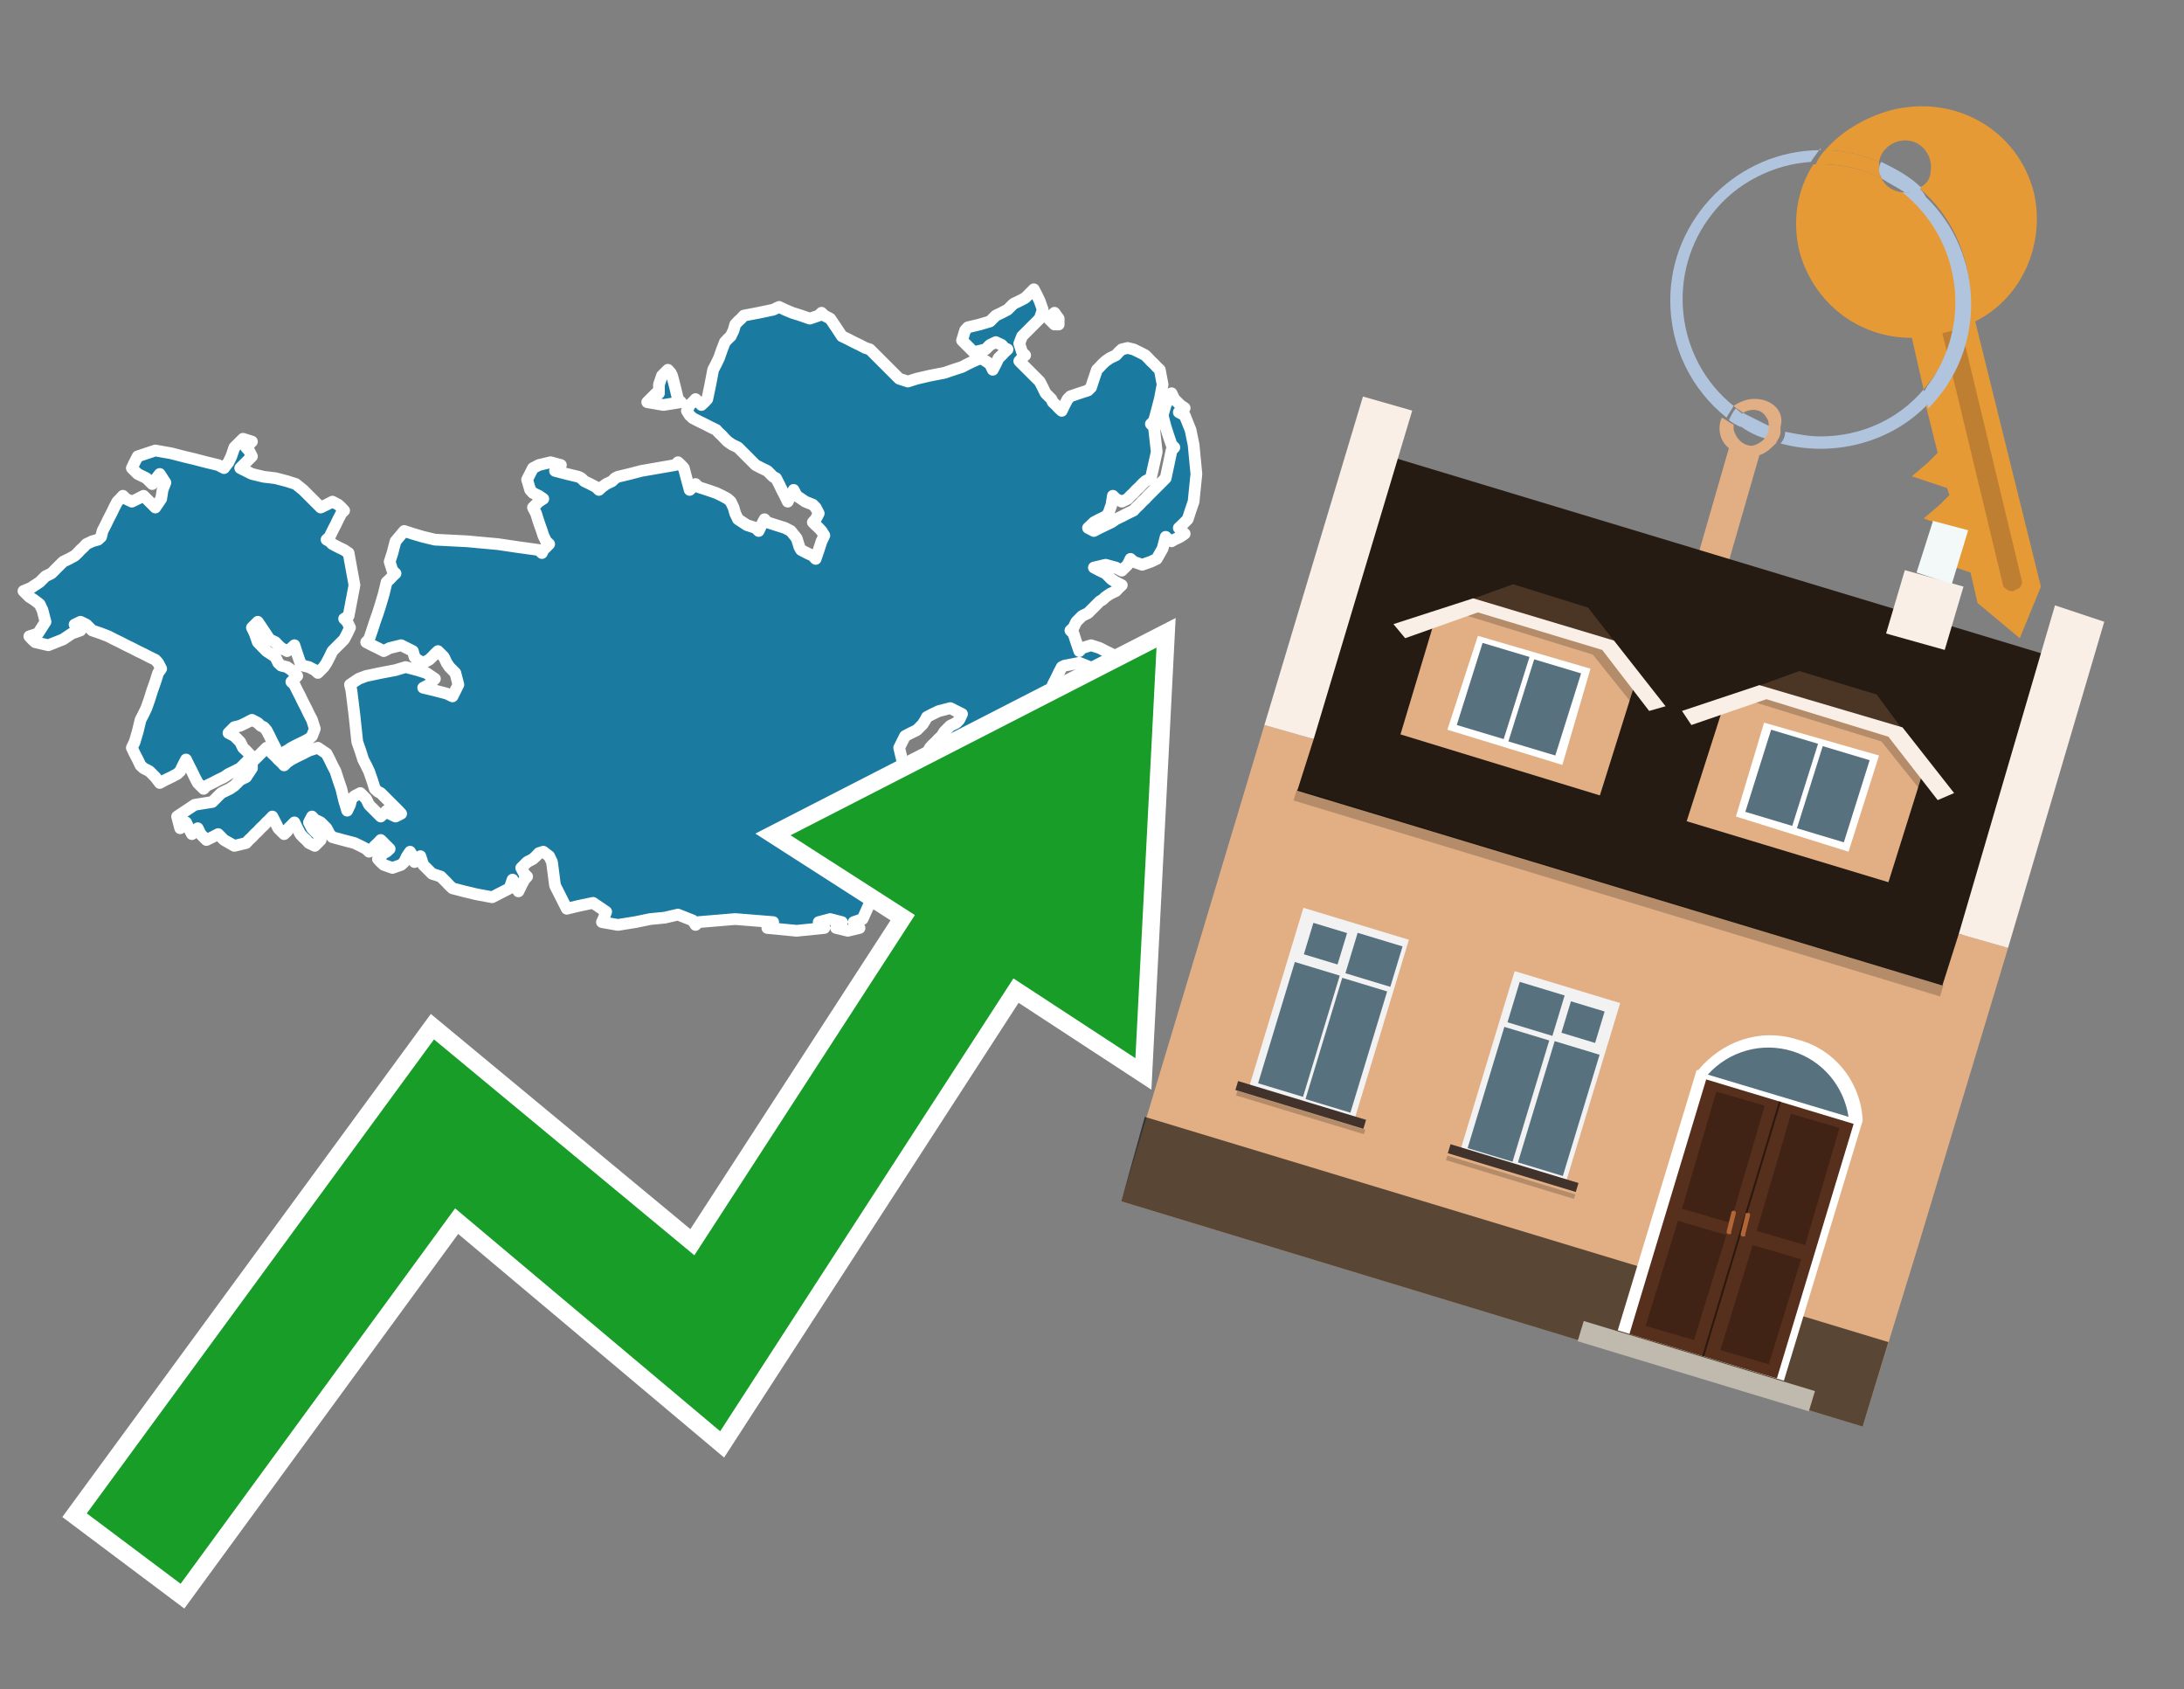 <?xml version="1.0" encoding="utf-8"?>
<!-- Generator: Adobe Illustrator 26.0.3, SVG Export Plug-In . SVG Version: 6.00 Build 0)  -->
<svg version="1.1" id="Text" xmlns="http://www.w3.org/2000/svg" xmlns:xlink="http://www.w3.org/1999/xlink" x="0px" y="0px"
	 width="93.1px" height="72px" viewBox="0 0 93.1 72" style="enable-background:new 0 0 93.1 72;" xml:space="preserve">
<rect x="0" y="0" width="93.1" height="72" fill="#808080" stroke="none"/>
<style type="text/css">
	.st0{fill:#1B7AA0;stroke:#FFFFFF;stroke-width:0.5;stroke-linejoin:round;}
	.st1{fill:none;stroke:#FFFFFF;stroke-width:1.5;stroke-miterlimit:10;}
	.st2{fill:#179D28;}
	.st3{fill:#E69A35;}
	.st4{fill:#B0C4DE;}
	.st5{fill:#E2AF85;}
	.st6{fill:#BF7F32;}
	.st7{fill-rule:evenodd;clip-rule:evenodd;fill:#251B12;}
	.st8{fill-rule:evenodd;clip-rule:evenodd;fill:#E2AF85;}
	.st9{opacity:0.2;fill-rule:evenodd;clip-rule:evenodd;}
	.st10{fill-rule:evenodd;clip-rule:evenodd;fill:#F9EFE7;}
	.st11{opacity:0.6;fill-rule:evenodd;clip-rule:evenodd;}
	.st12{fill-rule:evenodd;clip-rule:evenodd;fill:#F3F9F8;}
	.st13{fill:#4B3625;}
	.st14{fill:#F9EFE7;}
	.st15{fill-rule:evenodd;clip-rule:evenodd;fill:#FFFFFF;}
	.st16{fill-rule:evenodd;clip-rule:evenodd;fill:#58717F;}
	.st17{fill:#FFFFFF;}
	.st18{fill:#572F1D;}
	.st19{fill:#412316;}
	.st20{fill:#2C180F;}
	.st21{fill-rule:evenodd;clip-rule:evenodd;fill:#C0B9AD;}
	.st22{fill:#B26635;}
	.st23{fill:#58717F;}
	.st24{fill-rule:evenodd;clip-rule:evenodd;fill:#F2F2F2;}
	.st25{fill-rule:evenodd;clip-rule:evenodd;fill:#41322B;}
</style>
<path class="st0" d="M11.74,31.87L11.61,31.62L11.49,31.37L11.36,31.12L11.24,30.99L11.11,30.93L10.99,30.81L10.74,30.68L10.49,30.81L10.24,30.93L9.99,30.99L9.86,31.12L9.74,31.24L9.99,31.37L10.24,31.62L10.36,31.87L10.49,31.99L10.61,32.12L10.74,32.24L10.61,32.37L10.49,32.49L10.36,32.62L10.24,32.74L9.99,32.87L9.74,32.99L9.55,33.12L9.3,33.24L9.05,33.37L8.8,33.49L8.68,33.62L8.55,33.49L8.43,33.37L8.3,33.12L8.18,32.87L8.05,32.62L7.93,32.37L7.8,32.62L7.68,32.87L7.55,32.99L7.3,33.12L7.05,33.24L6.81,33.37L6.62,33.12L6.37,32.87L6.12,32.74L5.99,32.62L5.87,32.37L5.74,32.12L5.62,31.87L5.74,31.62L5.87,31.18L5.99,30.68L6.12,30.43L6.24,30.18L6.37,29.81L6.49,29.43L6.62,29.06L6.74,28.68L6.87,28.5L6.74,28.25L6.62,28.12L6.37,28.0L6.12,27.87L5.87,27.75L5.62,27.62L5.37,27.5L5.12,27.37L4.87,27.25L4.62,27.12L4.31,27.0L3.93,26.87L3.81,26.75L3.68,26.62L3.43,26.5L3.18,26.62L3.31,26.75L3.43,26.87L3.06,27.0L2.69,27.25L2.06,27.5L1.5,27.37L1.37,27.25L1.25,27.12L1.62,27.0L1.94,26.5L1.81,26.0L1.69,25.75L1.44,25.56L1.25,25.44L1.12,25.31L1.0,25.19L1.31,25.06L1.69,24.81L1.94,24.56L2.19,24.44L2.31,24.32L2.44,24.19L2.56,24.07L2.69,23.94L2.94,23.82L3.18,23.69L3.31,23.57L3.43,23.44L3.56,23.32L3.68,23.19L3.93,23.07L4.18,23.0L4.31,22.88L4.37,22.63L4.5,22.38L4.62,22.13L4.75,21.88L4.87,21.63L5.0,21.38L5.12,21.26L5.24,21.13L5.37,21.26L5.62,21.38L5.87,21.26L6.12,21.13L6.37,21.38L6.62,21.63L6.87,21.26L6.93,20.88L7.05,20.57L6.81,20.2L6.62,20.44L6.49,20.63L6.37,20.51L6.24,20.38L6.12,20.32L5.87,20.2L5.62,19.95L5.74,19.7L5.87,19.45L6.62,19.2L7.3,19.32L7.8,19.45L8.3,19.57L8.8,19.7L9.3,19.82L9.55,19.95L9.74,19.7L9.86,19.45L9.99,19.07L10.36,18.7L10.74,18.82L10.61,18.95L10.49,19.07L10.61,19.2L10.74,19.45L10.49,19.7L10.24,19.95L10.74,20.2L11.24,20.32L11.74,20.38L12.24,20.51L12.61,20.63L12.92,20.88L13.17,21.13L13.42,21.38L13.67,21.63L13.92,21.51L14.17,21.38L14.42,21.51L14.55,21.63L14.67,21.76L14.55,21.88L14.42,22.13L14.3,22.38L14.17,22.63L14.05,22.88L13.92,23.0L14.05,23.07L14.17,23.19L14.42,23.32L14.67,23.44L14.86,23.57L15.11,24.94L14.86,26.25L14.67,26.37L14.8,26.5L14.92,26.75L14.8,27.0L14.67,27.25L14.42,27.5L14.17,27.75L14.05,28.0L13.92,28.25L13.8,28.43L13.67,28.56L13.55,28.68L13.42,28.56L13.17,28.43L12.92,28.37L12.8,28.25L12.67,27.87L12.55,27.5L12.42,27.62L12.24,27.75L11.99,27.62L11.86,27.5L11.74,27.37L11.49,27.25L11.24,26.87L10.99,26.5L10.74,26.75L10.86,27.0L10.99,27.37L11.36,27.75L11.74,28.0L11.86,28.25L11.99,28.37L12.24,28.43L12.42,28.56L12.55,28.68L12.67,28.81L12.55,28.93L12.42,29.06L12.55,29.18L12.67,29.43L12.8,29.68L12.92,29.93L13.05,30.18L13.17,30.43L13.3,30.68L13.42,31.06L13.3,31.37L13.17,31.49L12.92,31.62L12.67,31.74L12.42,31.87L12.24,31.99L11.99,32.12L11.74,32.12ZM10.86,32.37L10.99,32.24L11.11,32.12L11.24,31.99L11.36,31.87L11.49,31.99L11.61,32.12L11.74,32.24L11.86,32.37L11.99,32.49L12.11,32.62L12.24,32.49L12.42,32.37L12.67,32.24L12.92,32.12L13.17,31.99L13.55,31.87L13.92,32.12L14.05,32.37L14.17,32.62L14.3,32.87L14.42,33.24L14.55,33.62L14.67,34.12L14.8,34.55L14.92,34.3L14.98,34.05L15.11,33.93L15.36,33.8L15.61,34.05L15.73,34.3L15.86,34.43L15.98,34.55L16.11,34.68L16.23,34.8L16.36,34.68L16.48,34.55L16.61,34.68L16.86,34.8L17.1,34.68L16.98,34.55L16.86,34.43L16.73,34.3L16.61,34.18L16.48,34.05L16.36,33.93L16.23,33.8L16.11,33.74L15.98,33.62L15.86,33.24L15.73,32.87L15.61,32.62L15.48,32.37L15.36,31.99L15.23,31.62L15.11,30.49L14.98,29.43L14.92,29.18L15.29,28.93L15.61,28.81L16.23,28.68L16.86,28.56L17.29,28.43L17.79,28.56L18.17,28.68L18.54,28.93L18.29,29.18L18.04,29.31L18.54,29.43L19.04,29.56L19.29,29.68L19.54,29.18L19.41,28.68L19.29,28.56L19.16,28.43L19.04,28.25L18.92,28.0L18.79,27.87L18.67,27.75L18.54,27.87L18.42,28.0L18.29,28.12L18.04,28.25L17.79,28.12L17.67,28.0L17.6,27.75L17.1,27.5L16.61,27.62L16.36,27.75L16.11,27.62L15.86,27.5L15.61,27.37L15.73,27.25L15.86,26.87L15.98,26.5L16.11,26.13L16.23,25.75L16.36,25.31L16.48,24.81L16.61,24.69L16.73,24.56L16.86,24.44L16.73,24.32L16.61,23.94L16.73,23.57L16.86,23.07L17.23,22.63L17.6,22.75L18.04,22.88L18.54,23.0L19.91,23.07L21.22,23.19L22.1,23.32L22.97,23.44L23.1,23.57L23.16,23.44L23.28,23.32L23.41,23.19L23.28,23.07L23.16,22.82L23.1,22.63L22.97,22.26L22.85,21.88L22.72,21.63L22.97,21.38L23.16,21.26L22.97,21.13L22.72,21.01L22.6,20.88L22.47,20.44L22.72,19.95L22.97,19.82L23.47,19.7L23.91,19.82L23.78,19.95L23.66,20.07L24.16,20.2L24.66,20.32L24.78,20.38L24.91,20.51L25.16,20.63L25.41,20.76L25.53,20.88L25.66,20.76L25.84,20.63L26.09,20.51L26.22,20.38L26.34,20.32L26.84,20.2L27.34,20.07L28.03,19.95L28.78,19.82L28.9,19.7L29.03,19.82L29.15,19.95L29.28,20.44L29.4,20.88L29.53,20.76L29.65,20.63L29.78,20.76L30.15,20.88L30.53,21.01L30.78,21.13L31.02,21.26L31.15,21.38L31.27,21.63L31.34,21.88L31.46,22.13L31.84,22.38L32.21,22.5L32.34,22.63L32.46,22.38L32.59,22.13L32.71,22.26L33.08,22.38L33.46,22.5L33.71,22.63L33.96,22.94L34.08,23.32L34.15,23.44L34.4,23.57L34.65,23.69L34.77,23.82L34.9,23.44L35.02,23.07L35.14,22.82L35.02,22.63L34.9,22.5L34.77,22.38L34.65,22.26L34.77,22.13L34.9,21.88L34.77,21.63L34.65,21.51L34.33,21.38L33.96,21.13L33.83,20.88L33.71,21.13L33.58,21.38L33.46,21.13L33.33,20.88L33.21,20.63L33.08,20.38L32.96,20.32L32.84,20.2L32.71,20.07L32.46,19.95L32.21,19.82L32.09,19.7L31.96,19.57L31.84,19.45L31.71,19.32L31.59,19.2L31.46,19.07L31.21,18.95L31.02,18.82L30.9,18.7L30.78,18.57L30.65,18.45L30.53,18.32L30.28,18.2L30.03,18.07L29.78,17.95L29.53,17.82L29.4,17.7L29.28,17.51L29.4,17.26L29.53,17.14L29.65,17.01L29.78,17.14L29.9,17.26L30.03,17.14L30.15,17.01L30.28,16.39L30.4,15.76L30.53,15.51L30.65,15.26L30.78,14.89L30.9,14.58L31.02,14.45L31.15,14.33L31.27,14.08L31.34,13.83L31.46,13.7L31.59,13.58L31.71,13.45L32.34,13.33L32.96,13.2L33.21,13.08L33.46,13.2L33.77,13.33L34.15,13.45L34.52,13.58L34.9,13.45L35.02,13.33L35.14,13.45L35.39,13.58L35.64,13.95L35.89,14.33L36.14,14.45L36.39,14.58L36.64,14.7L36.89,14.83L37.08,14.89L37.2,15.01L37.33,15.14L37.45,15.26L37.58,15.39L37.7,15.51L37.83,15.64L37.95,15.76L38.08,15.89L38.2,16.01L38.33,16.14L38.7,16.26L39.08,16.14L39.64,16.01L40.26,15.89L40.64,15.76L41.01,15.64L41.26,15.51L41.51,15.39L41.82,15.26L42.2,15.51L42.32,15.76L42.45,15.51L42.57,15.26L42.7,15.14L42.82,15.01L42.95,14.89L42.82,14.83L42.7,14.7L42.45,14.58L42.2,14.7L42.07,14.83L42.01,14.89L41.51,15.01L41.01,14.51L41.14,14.08L41.26,13.95L41.76,13.83L42.2,13.7L42.32,13.58L42.45,13.45L42.7,13.33L42.95,13.2L43.07,13.08L43.2,12.95L43.45,12.83L43.7,12.7L43.82,12.58L43.95,12.45L44.07,12.33L44.2,12.58L44.32,12.83L44.45,13.2L44.32,13.58L44.2,13.7L44.07,13.83L43.95,13.95L43.82,14.08L43.7,14.2L43.57,14.33L43.45,14.64L43.57,15.01L43.7,15.14L43.57,15.26L43.45,15.39L43.57,15.51L43.7,15.64L43.82,15.76L43.95,15.89L44.07,16.01L44.2,16.14L44.32,16.26L44.45,16.51L44.57,16.76L44.7,16.89L44.82,17.01L44.88,17.14L45.01,17.26L45.13,17.39L45.26,17.51L45.38,17.26L45.51,17.01L45.63,16.89L46.01,16.76L46.38,16.64L46.51,16.51L46.63,16.14L46.76,15.76L46.88,15.64L47.0,15.51L47.13,15.39L47.32,15.26L47.57,15.14L47.69,15.01L47.82,14.89L48.07,14.83L48.32,14.89L48.57,15.01L48.82,15.14L48.94,15.26L49.06,15.39L49.19,15.51L49.31,15.64L49.44,15.76L49.56,16.39L49.44,17.01L49.31,17.51L49.19,17.95L49.06,18.07L49.19,18.2L49.31,19.26L49.06,20.38L48.82,20.51L48.69,20.63L48.57,20.76L48.44,20.88L48.32,21.01L48.19,21.13L48.07,21.26L47.82,21.38L47.57,21.26L47.44,21.13L47.38,21.51L47.25,21.88L47.13,22.01L46.88,22.13L46.63,22.26L46.51,22.38L46.38,22.5L46.63,22.63L46.88,22.5L47.13,22.38L47.38,22.26L47.57,22.13L47.82,22.01L48.07,21.88L48.32,21.76L48.44,21.63L48.57,21.51L48.69,21.38L48.82,21.26L48.94,21.13L49.06,21.01L49.19,20.88L49.31,20.76L49.44,20.63L49.56,20.51L49.69,20.38L49.81,19.82L49.94,19.2L50.06,19.07L49.94,18.95L49.81,18.57L49.69,18.2L49.56,17.7L49.69,17.26L49.81,17.01L49.94,16.76L50.06,17.01L50.31,17.26L50.5,17.39L50.38,17.51L50.25,17.57L50.5,17.7L50.75,18.32L50.88,18.95L51.0,20.2L50.88,21.38L50.75,21.76L50.63,22.13L50.5,22.26L50.38,22.38L50.25,22.5L50.38,22.63L50.5,22.75L50.31,22.88L50.06,23.0L49.94,23.07L49.81,23.0L49.69,22.88L49.56,23.38L49.31,23.82L49.06,23.94L48.69,24.07L48.32,23.94L48.19,23.82L48.07,24.07L47.82,24.32L47.57,24.19L47.13,24.07L46.63,24.19L46.88,24.32L47.13,24.44L47.25,24.56L47.38,24.69L47.57,24.81L47.82,24.94L47.69,25.06L47.57,25.19L47.32,25.31L47.13,25.44L47.0,25.56L46.88,25.63L46.76,25.75L46.63,25.88L46.51,26.0L46.38,26.13L46.13,26.25L45.88,26.5L45.76,26.75L45.63,26.87L45.76,27.0L45.88,27.37L46.01,27.75L46.13,27.62L46.51,27.5L46.88,27.62L47.13,27.75L47.38,27.87L47.57,28.0L47.82,28.12L48.07,28.25L48.32,28.37L47.75,28.43L47.13,28.68L47.0,28.93L46.88,28.81L46.76,28.68L46.63,28.5L46.01,28.25L45.38,28.37L45.26,28.43L45.13,28.68L45.01,28.93L44.88,29.18L44.82,29.43L44.7,29.56L44.57,29.68L44.45,29.81L44.07,29.93L43.7,30.06L43.95,30.18L44.2,30.56L44.32,30.93L44.45,30.81L44.95,30.68L45.38,31.18L45.51,31.62L45.63,31.87L45.76,32.12L45.88,32.37L46.01,32.62L46.13,33.3L46.01,34.05L45.88,34.18L46.01,34.3L46.13,34.93L46.26,35.55L46.38,35.8L46.01,36.05L45.63,36.3L45.76,36.49L45.88,36.61L46.01,36.74L46.13,36.86L45.88,36.99L45.63,36.86L45.38,36.74L45.13,36.61L44.82,36.49L44.45,36.05L44.32,35.55L44.2,35.68L43.95,35.8L43.7,35.93L43.45,36.05L43.2,35.8L42.95,35.55L42.7,35.43L42.57,35.3L42.45,35.18L41.95,35.05L41.51,34.93L41.39,34.8L41.26,34.68L41.14,34.55L41.01,34.3L40.89,34.05L40.76,33.68L40.64,33.37L40.51,33.24L40.39,33.12L40.26,32.99L40.14,32.87L40.01,32.62L39.76,32.37L39.51,32.12L39.64,31.87L39.76,31.74L39.89,31.62L40.01,31.49L40.14,31.37L40.26,31.18L40.51,30.93L40.76,30.81L40.89,30.68L41.01,30.43L40.51,30.18L40.01,30.31L39.76,30.43L39.51,30.56L39.45,30.68L39.33,30.87L39.08,31.12L38.83,31.24L38.58,31.37L38.33,31.87L38.45,32.37L38.58,32.62L38.83,32.87L39.08,32.99L38.95,33.12L38.83,33.37L38.95,33.62L39.08,33.87L38.83,34.05L38.58,34.3L38.7,34.55L38.83,34.68L38.58,34.8L38.33,34.55L38.2,34.3L38.08,35.05L37.95,35.8L37.83,36.05L37.7,36.3L37.58,36.61L37.7,36.99L37.83,37.36L37.45,37.74L37.08,38.48L36.77,39.17L36.39,39.3L36.52,39.42L36.64,39.55L36.14,39.67L35.64,39.55L35.77,39.42L35.89,39.3L35.39,39.17L34.9,39.3L35.02,39.42L35.14,39.55L33.96,39.67L32.71,39.55L32.84,39.42L32.96,39.3L31.34,39.17L29.78,39.3L29.65,39.42L29.53,39.23L28.9,38.98L28.34,39.11L27.72,39.17L27.09,39.3L26.34,39.42L25.66,39.3L25.72,39.17L25.84,38.86L25.28,38.48L24.66,38.61L24.16,38.73L23.66,37.74L23.53,36.74L23.41,36.49L23.16,36.3L22.97,36.36L22.85,36.49L22.72,36.61L22.47,36.74L22.22,36.99L22.35,37.24L22.47,37.36L22.35,37.49L22.22,37.74L22.1,37.99L21.97,37.74L21.85,37.49L21.72,37.86L20.98,38.24L20.29,38.11L19.79,37.99L19.29,37.86L19.16,37.74L19.04,37.61L18.92,37.49L18.79,37.36L18.42,37.24L18.04,36.86L17.92,36.49L17.79,36.61L17.67,36.74L17.6,36.49L17.48,36.3L17.35,36.49L17.23,36.74L17.1,36.86L16.73,36.99L16.36,36.86L16.23,36.74L16.11,36.61L16.23,36.49L16.36,36.36L16.48,36.3L16.61,36.18L16.48,36.05L16.36,35.93L16.23,35.8L16.11,35.93L15.98,36.05L15.86,36.18L15.73,36.3L15.61,36.18L15.36,36.05L15.11,35.93L14.61,35.8L14.17,35.68L14.05,35.55L13.92,35.3L13.67,35.05L13.42,34.93L13.3,34.8L13.17,35.05L13.3,35.3L13.42,35.43L13.55,35.55L13.67,35.8L13.42,36.05L13.17,35.93L13.05,35.8L12.92,35.68L12.8,35.55L12.67,35.3L12.55,35.05L12.42,35.18L12.3,35.3L12.24,35.43L12.11,35.55L11.99,35.43L11.86,35.3L11.74,35.05L11.61,34.8L11.49,34.93L11.36,35.05L11.24,35.18L11.11,35.3L10.99,35.43L10.86,35.55L10.74,35.68L10.61,35.8L10.49,35.93L9.99,36.05L9.55,35.8L9.3,35.55L9.05,35.68L8.8,35.8L8.55,35.55L8.43,35.3L8.3,35.43L8.18,35.55L8.05,35.3L7.93,35.05L7.8,35.18L7.68,35.3L7.55,34.8L8.3,34.3L9.05,34.18L9.18,34.05L9.3,33.93L9.43,33.8L9.55,33.74L9.8,33.62L9.99,33.49L10.11,33.37L10.24,33.24L10.49,33.12L10.74,32.74L10.74,32.37ZM28.09,16.39L28.22,16.01L28.34,15.89L28.47,15.76L28.59,15.89L28.65,16.01L28.78,16.51L28.9,17.01L29.03,17.14L28.28,17.26L27.59,17.14L27.72,17.01L27.84,16.89L27.97,16.76L28.09,16.76ZM44.95,13.83L44.7,13.58L44.95,13.33L45.13,13.58L45.13,13.83Z"/>
<polygon class="st1" points="49.3,27.6 33.7,35.6 39,39 29.6,53.5 18.5,44.3 3.7,64.5 7.7,67.5 19.4,51.5 30.7,61 43.2,41.7 
	48.4,45.1 "/>
<polygon class="st2" points="49.3,27.6 33.7,35.6 39,39 29.6,53.5 18.5,44.3 3.7,64.5 7.7,67.5 19.4,51.5 30.7,61 43.2,41.7 
	48.4,45.1 "/>
<path class="st3" d="M80.2,7.6c0-0.1-0.1-0.2-0.1-0.3c0-0.1,0-0.3,0-0.4c-0.7-0.3-1.5-0.5-2.3-0.5c-0.2,0.2-0.3,0.4-0.4,0.6
	c0.1,0,0.2,0,0.3,0C78.5,7,79.4,7.2,80.2,7.6z"/>
<path class="st4" d="M77.6,6.4c-3.5,0-6.4,2.9-6.4,6.4c0,2,0.9,3.8,2.4,5c0.1-0.2,0.2-0.3,0.3-0.5c-2.5-2-2.9-5.7-0.9-8.2
	c1-1.3,2.6-2.1,4.2-2.2c0.1-0.2,0.3-0.4,0.4-0.6V6.4z"/>
<path class="st3" d="M84.2,13.7c2-1,3-3.3,2.5-5.5C86,5.5,83.3,4,80.6,4.7c-1.1,0.3-2.1,0.9-2.8,1.7c0.8,0,1.6,0.2,2.3,0.5
	c0.1-0.6,0.7-1,1.3-0.9c0.6,0.1,1,0.7,0.9,1.3c0,0.3-0.2,0.6-0.5,0.7c2.7,2.3,2.9,6.4,0.6,9c-0.1,0.1-0.2,0.2-0.3,0.3l0.5,2
	l-0.4,0.4l-0.7,0.6l0.9,0.3l0.6,0.2l0.1,0.3l-0.4,0.4L82,22.1l0.9,0.3l0.6,0.2l0.1,0.3l-0.4,0.4l-0.7,0.6l0.9,0.3l0.6,0.2l0.3,1.3
	l1.8,1.5L87,25L84.2,13.7z"/>
<path class="st3" d="M81.2,8.2c-0.4,0-0.8-0.2-1-0.6C79.4,7.2,78.5,7,77.6,7c-0.1,0-0.2,0-0.3,0c-0.7,1.1-0.9,2.4-0.6,3.7
	c0.6,2.2,2.5,3.7,4.8,3.7l0.5,2.2c2.1-2.4,1.9-6.1-0.6-8.2C81.3,8.3,81.2,8.3,81.2,8.2z"/>
<path class="st4" d="M74.1,18.1c0.4,0.3,0.8,0.5,1.2,0.6c0.1-0.1,0.2-0.3,0.2-0.5l0,0c-0.4-0.2-0.8-0.4-1.2-0.6
	C74.2,17.8,74.1,17.9,74.1,18.1z"/>
<path class="st4" d="M74.4,17.7c-0.2-0.1-0.3-0.2-0.4-0.3c-0.1,0.1-0.2,0.3-0.3,0.5c0.1,0.1,0.3,0.2,0.5,0.3
	C74.1,17.9,74.2,17.8,74.4,17.7z"/>
<path class="st5" d="M74.8,17c-0.3,0-0.6,0.1-0.9,0.3c0.1,0.1,0.3,0.2,0.4,0.3c0.3-0.2,0.8-0.2,1,0.2c0.1,0.1,0.1,0.3,0.1,0.4l0,0
	c0,0.4-0.3,0.7-0.7,0.8c-0.4,0-0.7-0.3-0.8-0.7c0,0,0,0,0-0.1v-0.1c-0.2-0.1-0.3-0.2-0.5-0.3c-0.2,0.4-0.1,1,0.3,1.3l-1.5,5.2
	l1.3,0.3l1.5-5.2c0.3-0.1,0.5-0.3,0.7-0.5c0.1-0.2,0.2-0.3,0.2-0.5c0-0.1,0-0.1,0-0.2C76.1,17.5,75.5,17,74.8,17z"/>
<path class="st6" d="M86,25.1l-0.2,0.1c-0.2,0-0.3-0.1-0.4-0.2l0,0l-2.6-10.8l0.8-0.2l2.6,10.8C86.2,24.9,86.1,25.1,86,25.1L86,25.1
	z"/>
<path class="st4" d="M80.1,7.3c0,0.1,0.1,0.2,0.1,0.3c0.3,0.2,0.7,0.4,1,0.6c0.1,0,0.2,0,0.3,0c0.1,0,0.3-0.1,0.4-0.2
	c-0.5-0.5-1.1-0.8-1.7-1.1C80.1,7,80.1,7.2,80.1,7.3z"/>
<path class="st4" d="M77.6,18.6c-0.5,0-1-0.1-1.5-0.2c0,0.2-0.1,0.4-0.2,0.5c2.2,0.6,4.7,0,6.3-1.7L82,16.6
	C80.9,17.9,79.3,18.6,77.6,18.6z"/>
<path class="st4" d="M81.8,8c-0.1,0.1-0.2,0.1-0.4,0.2c-0.1,0-0.2,0-0.3,0c2.5,2,3,5.6,1.1,8.2c-0.1,0.1-0.1,0.2-0.2,0.3l0.2,0.7
	c2.5-2.5,2.4-6.6-0.1-9C82,8.2,81.9,8.1,81.8,8L81.8,8z"/>
<g>
	<polygon class="st7" points="83,42.2 55.2,33.8 59.4,19.5 87.2,27.9 83,42.2 	"/>
	<polygon class="st8" points="81.8,53 85.6,40.4 83.5,39.8 82.8,42 55.3,33.7 56,31.5 53.9,30.9 47.8,51.2 79.4,60.8 	"/>
	
		<rect x="54.6" y="37.8" transform="matrix(0.957 0.29 -0.29 0.957 13.995 -18.371)" class="st9" width="28.8" height="0.5"/>
	<polygon class="st10" points="85.6,40.4 83.5,39.8 87.6,25.8 89.7,26.5 85.6,40.4 	"/>
	<polygon class="st10" points="56,31.5 53.9,30.9 58.1,16.9 60.2,17.5 56,31.5 	"/>
	<polygon class="st11" points="79.4,60.8 80.5,57.2 48.8,47.6 47.8,51.2 79.4,60.8 	"/>
	<polygon class="st10" points="83.7,25 81.2,24.3 80.4,27 82.9,27.7 83.7,25 	"/>
	<polygon class="st12" points="83.9,22.6 82.4,22.2 81.7,24.4 83.2,24.9 83.9,22.6 	"/>
	<g>
		<g>
			<g>
				<polygon class="st13" points="69.1,27.7 67.7,25.9 64.5,24.9 62.3,25.7 				"/>
			</g>
			<polygon class="st5" points="68.8,27.6 62.7,25.8 61.2,26.3 59.7,31.3 68.2,33.9 69.8,28.8 			"/>
			<path class="st9" d="M68.5,27.5c0,0-5.4-1.6-5.4-1.6l-0.7,0.3l5.5,1.7l1.6,2l0.2-0.8L68.5,27.5z"/>
			<g>
				<polygon class="st14" points="68.8,27.3 62.8,25.5 59.4,26.6 59.9,27.2 63,26.1 68.3,27.7 70.3,30.3 71,30.1 				"/>
			</g>
			<g>
				<polygon class="st15" points="63,27.1 67.8,28.5 66.6,32.6 61.7,31.1 63,27.1 				"/>
				<path class="st16" d="M67.4,28.7l-1.1,3.5l-2-0.6l1.1-3.5L67.4,28.7L67.4,28.7z M64.1,31.5l-2-0.6l1.1-3.5l2,0.6L64.1,31.5
					L64.1,31.5z"/>
			</g>
		</g>
		<g>
			<g>
				<polygon class="st13" points="81.4,31.5 80,29.6 76.7,28.6 74.5,29.4 				"/>
			</g>
			<polygon class="st5" points="81.1,31.3 75,29.5 73.5,30 71.9,35 80.5,37.6 82.1,32.5 			"/>
			<path class="st9" d="M80.8,31.2c0,0-5.4-1.6-5.4-1.6l-0.7,0.3l5.5,1.7l1.6,2l0.2-0.8L80.8,31.2z"/>
			<g>
				<polygon class="st14" points="81.1,31 75,29.2 71.7,30.3 72.1,30.9 75.3,29.8 80.5,31.4 82.6,34.1 83.3,33.8 				"/>
			</g>
			<g>
				<polygon class="st15" points="75.2,30.8 80.1,32.2 78.8,36.3 74,34.8 75.2,30.8 				"/>
				<path class="st16" d="M79.7,32.4l-1.1,3.5l-2-0.6l1.1-3.5L79.7,32.4L79.7,32.4z M76.4,35.2l-2-0.6l1.1-3.5l2,0.6L76.4,35.2
					L76.4,35.2z"/>
			</g>
		</g>
	</g>
	<g>
		<path class="st17" d="M79.4,47.7c-0.1-1.6-1.2-3-2.8-3.4c-1.6-0.5-3.2,0.1-4.2,1.3l-0.9,2.9c0.2,1.6,1.2,2.9,2.8,3.4
			c1.6,0.5,3.3-0.1,4.2-1.3L79.4,47.7z"/>
		
			<rect x="70.5" y="46.4" transform="matrix(0.957 0.29 -0.29 0.957 18.314 -19.251)" class="st15" width="7.4" height="11.6"/>
		<g transform="matrix( 0.861, 0, 0, 0.861, 2148,666.7) ">
			<g>
				<g id="Symbol_9_0_Layer2_0_MEMBER_8_MEMBER_12_MEMBER_0_FILL_00000071535609853218612030000007318311833898988210_">
					<path class="st18" d="M-2410.3-720.9l7.3,2.2l-3.8,12.6l-7.3-2.2L-2410.3-720.9z"/>
				</g>
			</g>
		</g>
		<g transform="matrix( 0.861, 0, 0, 0.861, 2148,666.7) ">
			<g>
				<g id="Symbol_9_0_Layer2_0_MEMBER_8_MEMBER_12_MEMBER_2_MEMBER_1_FILL_00000042007292041578639800000009126256085066988931_">
					<path class="st19" d="M-2413.3-708.7l1.6-5.2l2.4,0.7l-1.6,5.2L-2413.3-708.7z"/>
				</g>
			</g>
		</g>
		<g transform="matrix( 0.861, 0, 0, 0.861, 2148,666.7) ">
			<g>
				<g id="Symbol_9_0_Layer2_0_MEMBER_8_MEMBER_12_MEMBER_2_MEMBER_1_FILL_00000172415880496494118290000009302335963428424105_">
					<path class="st19" d="M-2411.5-714.5l1.7-5.8l2.4,0.7l-1.7,5.8L-2411.5-714.5z"/>
				</g>
			</g>
		</g>
		<g transform="matrix( 0.861, 0, 0, 0.861, 2148,666.7) ">
			<g>
				<g id="Symbol_9_0_Layer2_0_MEMBER_8_MEMBER_12_MEMBER_2_MEMBER_1_FILL_00000063630756830444980360000005713763271866059918_">
					<path class="st20" d="M-2410.5-707.2l3.8-12.6l0.1,0l-3.8,12.6L-2410.5-707.2z"/>
				</g>
			</g>
		</g>
		
			<rect x="71.9" y="53" transform="matrix(0.29 -0.957 0.957 0.29 -4.321 110.601)" class="st21" width="0.9" height="10.3"/>
		<path class="st22" d="M73.7,52.6L73.7,52.6c-0.1,0-0.1-0.1-0.1-0.1l0.2-0.8c0-0.1,0.1-0.1,0.1-0.1l0,0c0.1,0,0.1,0.1,0.1,0.1
			l-0.2,0.8C73.8,52.6,73.8,52.6,73.7,52.6z"/>
		<g transform="matrix( 0.861, 0, 0, 0.861, 2148,666.7) ">
			<g>
				<g id="Symbol_9_0_Layer2_0_MEMBER_8_MEMBER_12_MEMBER_2_MEMBER_1_FILL_00000044898017215124004440000000827653256012542618_">
					<path class="st19" d="M-2407.2-706.8l1.6-5.2l-2.4-0.7l-1.6,5.2L-2407.2-706.8z"/>
				</g>
			</g>
		</g>
		<g transform="matrix( 0.861, 0, 0, 0.861, 2148,666.7) ">
			<g>
				<g id="Symbol_9_0_Layer2_0_MEMBER_8_MEMBER_12_MEMBER_2_MEMBER_1_FILL_00000096018455019418207170000017411823373603089826_">
					<path class="st19" d="M-2405.4-712.7l1.7-5.8l-2.4-0.7l-1.7,5.8L-2405.4-712.7z"/>
				</g>
			</g>
		</g>
		<path class="st22" d="M74.3,52.7L74.3,52.7c0.1,0,0.1,0,0.1-0.1l0.2-0.8c0-0.1,0-0.1-0.1-0.1l0,0c-0.1,0-0.1,0-0.1,0.1l-0.2,0.8
			C74.2,52.7,74.3,52.7,74.3,52.7z"/>
		<g>
			<path class="st23" d="M78.8,47.6c-0.2-1.3-1.1-2.4-2.4-2.8c-1.3-0.4-2.7,0-3.6,1L78.8,47.6z"/>
		</g>
	</g>
	<g>
		
			<rect x="63.3" y="41.9" transform="matrix(-0.957 -0.29 0.29 -0.957 115.143 108.959)" class="st24" width="4.7" height="8.1"/>
		<g>
			
				<rect x="66.8" y="42.8" transform="matrix(0.29 -0.957 0.957 0.29 6.229 95.531)" class="st16" width="1.4" height="1.5"/>
			<rect x="63.7" y="46.3" transform="matrix(0.29 -0.957 0.957 0.29 1.925 97.075)" class="st16" width="5.4" height="2"/>
			<rect x="64.5" y="42" transform="matrix(0.29 -0.957 0.957 0.29 5.363 93.116)" class="st16" width="1.8" height="2"/>
			<rect x="61.6" y="45.6" transform="matrix(0.29 -0.957 0.957 0.29 1.059 94.66)" class="st16" width="5.4" height="2"/>
		</g>
		
			<rect x="61.6" y="49.7" transform="matrix(-0.957 -0.29 0.29 -0.957 111.711 116.229)" class="st25" width="5.7" height="0.4"/>
		
			<rect x="61.5" y="50" transform="matrix(-0.957 -0.29 0.29 -0.957 111.45 116.782)" class="st9" width="5.7" height="0.2"/>
	</g>
	<g>
		
			<rect x="54.3" y="39.2" transform="matrix(0.957 0.29 -0.29 0.957 14.965 -14.572)" class="st24" width="4.7" height="8.1"/>
		<g>
			
				<rect x="55.8" y="39.5" transform="matrix(0.29 -0.957 0.957 0.29 1.598 82.617)" class="st16" width="1.4" height="1.5"/>
			
				<rect x="52.7" y="42.9" transform="matrix(0.29 -0.957 0.957 0.29 -2.707 84.161)" class="st16" width="5.4" height="2"/>
			<rect x="57.6" y="39.9" transform="matrix(0.29 -0.957 0.957 0.29 2.464 85.031)" class="st16" width="1.8" height="2"/>
			
				<rect x="54.7" y="43.5" transform="matrix(0.29 -0.957 0.957 0.29 -1.841 86.575)" class="st16" width="5.4" height="2"/>
		</g>
		
			<rect x="52.6" y="46.9" transform="matrix(0.957 0.29 -0.29 0.957 16.041 -14.063)" class="st25" width="5.7" height="0.4"/>
		
			<rect x="52.6" y="47.3" transform="matrix(0.957 0.29 -0.29 0.957 16.123 -14.025)" class="st9" width="5.7" height="0.2"/>
	</g>
</g>
</svg>
